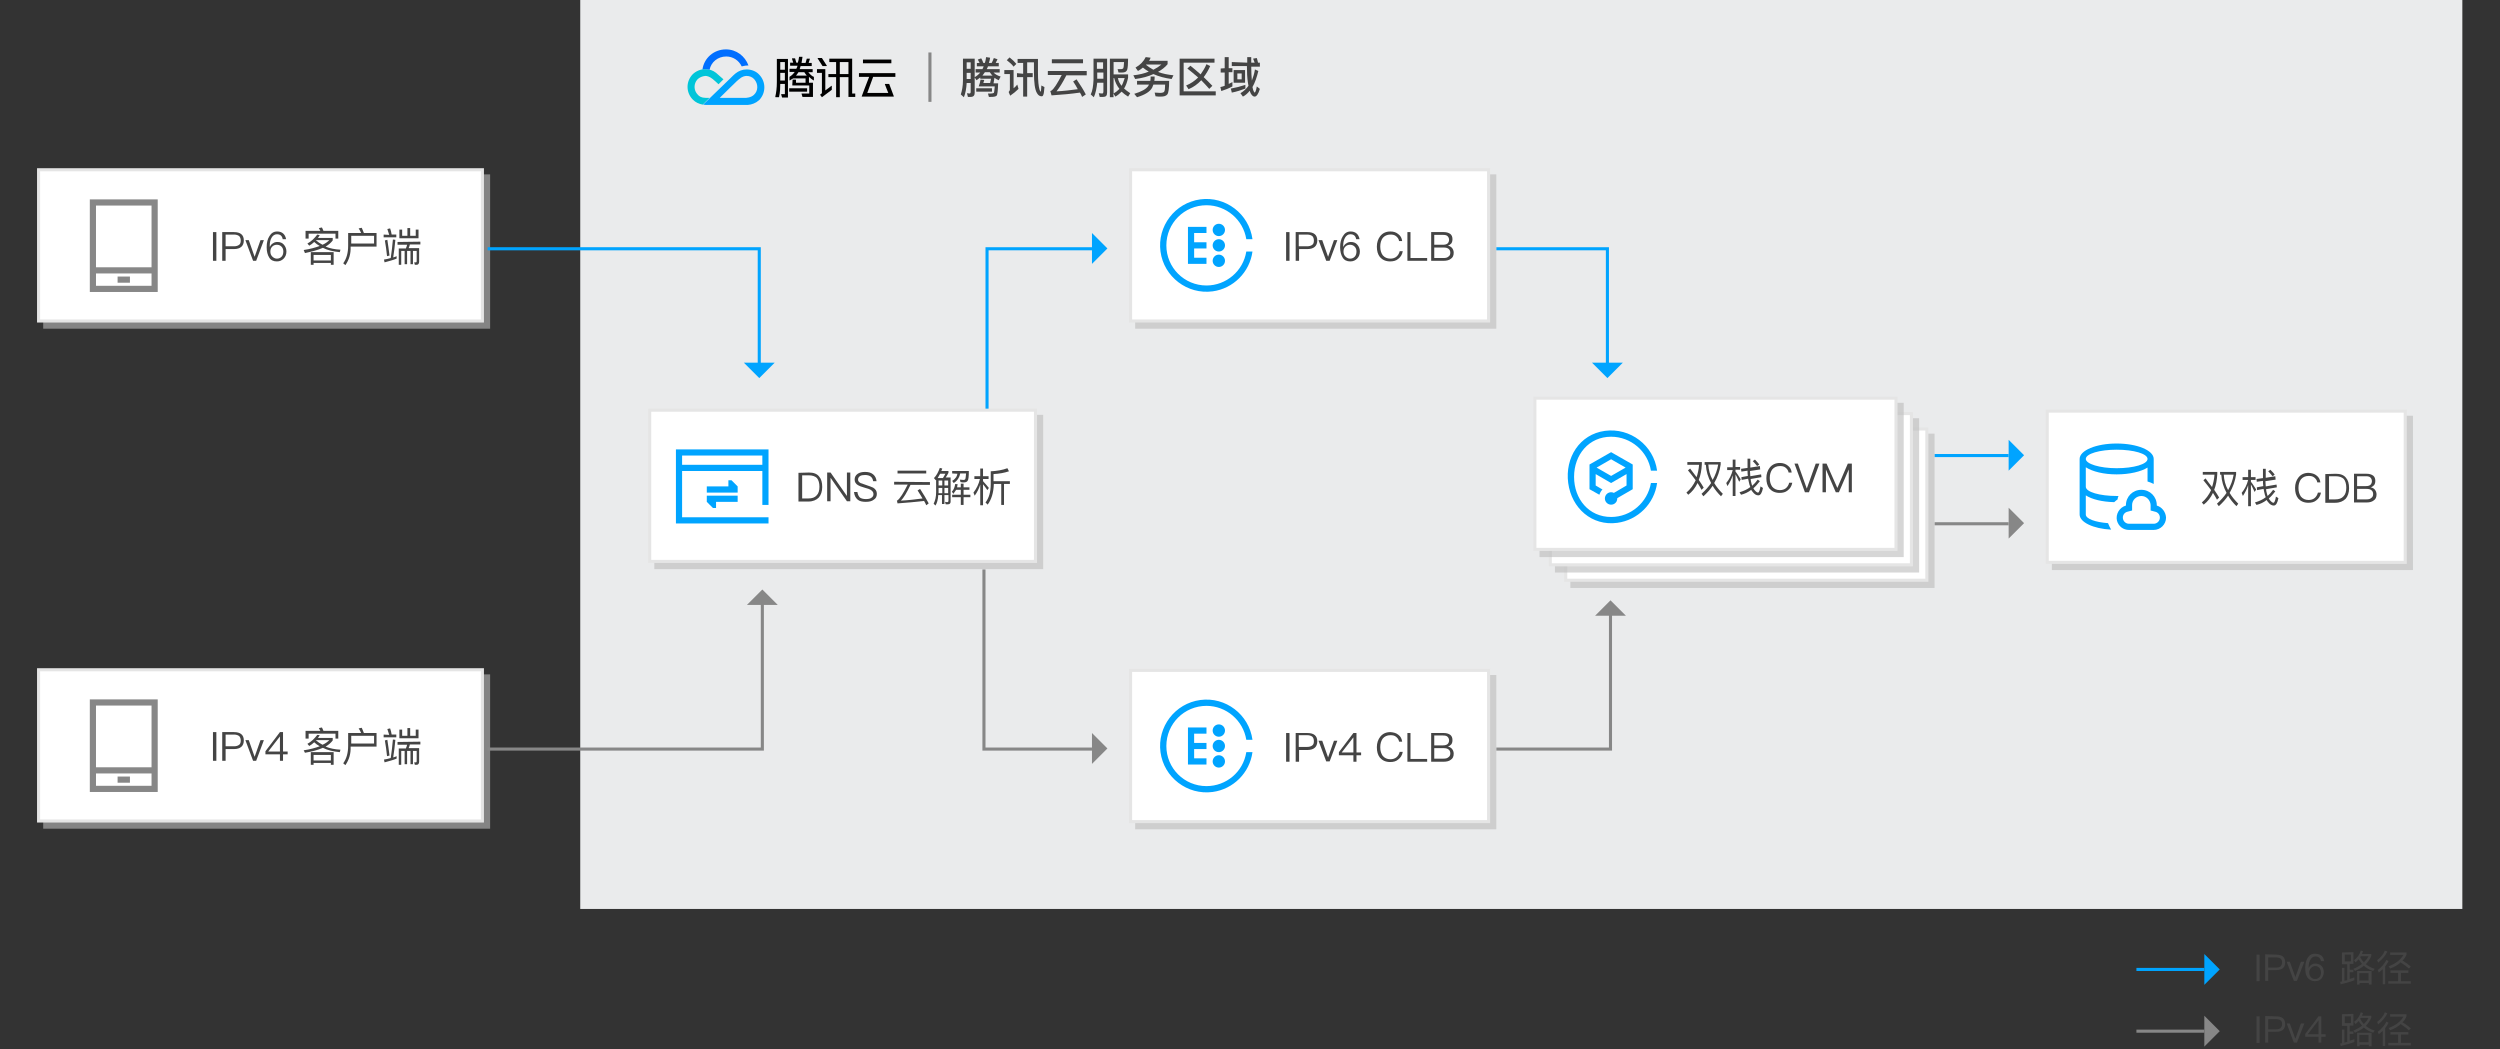 <?xml version="1.0" encoding="utf-8"?>
<!-- Generator: Adobe Illustrator 22.1.0, SVG Export Plug-In . SVG Version: 6.00 Build 0)  -->
<svg version="1.1" id="图层_1" xmlns="http://www.w3.org/2000/svg" xmlns:xlink="http://www.w3.org/1999/xlink" x="0px" y="0px"
	 width="810px" height="340px" viewBox="0 0 810 340" style="enable-background:new 0 0 810 340;" xml:space="preserve">
<rect x="0" y="0" width="810" height="340" fill="#333333" stroke="none"/>
<style type="text/css">
	.st0{opacity:0.6;fill:#BBBBBB;enable-background:new    ;}
	.st1{fill:#FFFFFF;}
	.st2{fill:#E5E5E5;}
	.st3{fill:#878787;}
	.st4{fill:#444444;}
	.st5{fill:#EAEBEC;}
	.st6{fill:#00A3FF;}
	.st7{fill:#00C5D9;}
	.st8{fill:#006EFF;}
	.st9{fill:#00A4FF;}
	.st10{fill:none;stroke:#00A4FF;stroke-miterlimit:10;}
	.st11{fill:none;stroke:#878787;stroke-miterlimit:10;}
</style>
<g>
	<path class="st0" d="M158.8,218.5H14v50h144.8V218.5z"/>
	<path class="st1" d="M156.3,217H12.5v49h143.8V217z"/>
	<path class="st2" d="M155.8,217.5v48H13v-48H155.8z M156.8,216.5H12v50h144.8V216.5z"/>
	<path class="st3" d="M29.1,226.6v30h22v-30H29.1z M49.1,254.6h-18v-26h18V254.6z M38.1,253.6h4v-2h-4V253.6z M49.1,248.6h-18v2h18
		V248.6z"/>
	<path class="st4" d="M70.1,237.2v9.3H69v-9.3H70.1z"/>
	<path class="st4" d="M75.8,237.2c2.1,0,3.2,0.9,3.2,2.7s-1.1,2.8-3.2,2.8h-2.7v3.8H72v-9.3H75.8z M73.1,241.8h2.7
		c0.8,0,1.3-0.2,1.7-0.5c0.4-0.3,0.5-0.8,0.5-1.4c0-0.6-0.2-1.1-0.5-1.4c-0.4-0.3-0.9-0.5-1.7-0.5h-2.7V241.8z"/>
	<path class="st4" d="M80.6,239.8l1.9,5.4l1.9-5.4h1.1l-2.5,6.7h-1l-2.5-6.7H80.6z"/>
	<path class="st4" d="M91.7,237.2v6.3h1.5v0.9h-1.5v2.1h-1v-2.1H86v-1l4.7-6.2H91.7z M86.9,243.5h3.8v-4.9l0,0L86.9,243.5z"/>
	<path class="st4" d="M103.6,238.2c-0.2,0.3-0.4,0.6-0.6,0.9h4.8v0.8c-0.5,0.7-1.3,1.4-2.3,2c1.4,0.6,3,0.9,4.8,1l-0.2,0.8
		c-2.1-0.2-3.9-0.6-5.5-1.4c-1.5,0.7-3.5,1.2-5.8,1.6l-0.4-0.8c2.1-0.3,3.8-0.8,5.2-1.3c-0.7-0.4-1.3-0.8-1.8-1.3
		c-0.5,0.5-1.1,0.9-1.6,1.2l-0.6-0.7c1.3-0.7,2.3-1.7,3.2-2.9L103.6,238.2z M109.6,239.3h-0.9v-1.6H100v1.6h-1v-2.5h4.8
		c-0.2-0.3-0.3-0.6-0.5-0.9l1-0.2c0.2,0.3,0.3,0.7,0.5,1.1h4.8L109.6,239.3z M108.1,247.8h-0.9v-0.6h-5.6v0.6h-0.9v-4.1h7.4V247.8z
		 M107.2,246.4v-1.8h-5.6v1.8H107.2z M106.7,239.8h-4.4l0,0c0.7,0.6,1.4,1.1,2.2,1.5C105.4,240.9,106.1,240.4,106.7,239.8z"/>
	<path class="st4" d="M111.9,247.9l-0.7-0.6c1.1-1.5,1.6-3.4,1.6-5.7v-4.1h4.2c-0.2-0.5-0.5-1.1-0.8-1.5l1-0.2
		c0.2,0.5,0.5,1.1,0.7,1.7h4.1v4.4h-8.4C113.7,244.2,113.1,246.2,111.9,247.9z M113.8,238.4v2.5h7.4v-2.5H113.8z"/>
	<path class="st4" d="M128.5,245.8c-1.2,0.5-2.5,0.8-3.9,1.2l-0.2-0.9c0.8-0.1,1.5-0.3,2.2-0.5c0.3-1.9,0.5-3.9,0.7-6l0.8,0.1
		c-0.2,2-0.4,3.9-0.7,5.7c0.4-0.1,0.7-0.2,1.1-0.4V245.8z M126.1,238.1c-0.2-0.7-0.4-1.3-0.6-1.9l0.9-0.2c0.2,0.6,0.4,1.3,0.5,2h1.5
		v0.9h-4.1V238L126.1,238.1L126.1,238.1L126.1,238.1z M126.2,244.8l-0.8,0.2c-0.2-1.8-0.4-3.4-0.7-5.1l0.8-0.2
		C125.7,241.2,126,242.9,126.2,244.8z M136.2,240.3v0.9h-3.4c-0.1,0.4-0.2,0.8-0.4,1.2h3.4v4.4c0,0.6-0.3,1-0.8,1h-0.6l-0.2-0.8h0.5
		c0.2,0,0.3-0.1,0.3-0.4v-3.3h-1.2v4.3H133v-4.3h-1.1v4.3h-0.8v-4.3H130v4.5h-0.8v-5.3h2.3c0.2-0.4,0.3-0.8,0.4-1.2h-3.1v-0.9
		L136.2,240.3z M134.7,236.4h0.9v2.8h-6.2v-2.8h0.9v2h1.7v-2.5h0.9v2.5h1.8L134.7,236.4L134.7,236.4z"/>
	<path class="st0" d="M158.8,56.5H14v50h144.8V56.5z"/>
	<path class="st1" d="M156.3,55H12.5v49h143.8V55z"/>
	<path class="st2" d="M155.8,55.5v48H13v-48H155.8L155.8,55.5z M156.8,54.5H12v50h144.8V54.5z"/>
	<path class="st3" d="M29.1,64.6v30h22v-30H29.1z M49.1,92.6h-18v-26h18V92.6z M38.1,91.6h4v-2h-4V91.6z M49.1,86.6h-18v2h18V86.6z"
		/>
	<path class="st4" d="M70.1,75.2v9.3H69v-9.3H70.1z"/>
	<path class="st4" d="M75.8,75.2c2.1,0,3.2,0.9,3.2,2.7c0,1.8-1.1,2.8-3.2,2.8h-2.7v3.8H72v-9.3H75.8z M73.1,79.8h2.7
		c0.8,0,1.3-0.2,1.7-0.5c0.4-0.3,0.5-0.8,0.5-1.4s-0.2-1.1-0.5-1.4c-0.4-0.3-0.9-0.5-1.7-0.5h-2.7V79.8z"/>
	<path class="st4" d="M80.6,77.8l1.9,5.4l1.9-5.4h1.1L83,84.5h-1l-2.5-6.7H80.6z"/>
	<path class="st4" d="M92.7,77.5h-1.1c-0.2-1.1-0.8-1.6-1.9-1.6c-0.7,0-1.3,0.4-1.7,1.1c-0.4,0.7-0.6,1.5-0.6,2.6c0,0.1,0,0.2,0,0.3
		h0.1c0.2-0.5,0.6-0.9,1-1.1c0.4-0.3,0.9-0.4,1.4-0.4c0.9,0,1.6,0.3,2.1,0.9s0.8,1.3,0.8,2.2s-0.3,1.7-0.9,2.3
		c-0.6,0.6-1.3,0.9-2.2,0.9c-1.1,0-2-0.4-2.5-1.3c-0.5-0.8-0.8-1.9-0.8-3.3c0-1.5,0.3-2.7,0.9-3.6c0.6-1,1.4-1.5,2.5-1.5
		C91.4,75,92.4,75.9,92.7,77.5z M88.2,79.9c-0.4,0.4-0.6,0.9-0.6,1.6s0.2,1.2,0.6,1.6s0.9,0.7,1.5,0.7s1.1-0.2,1.5-0.6
		s0.6-1,0.6-1.7s-0.2-1.2-0.6-1.6s-0.9-0.6-1.5-0.6S88.6,79.5,88.2,79.9z"/>
	<path class="st4" d="M103.6,76.2c-0.2,0.3-0.4,0.6-0.6,0.9h4.8v0.8c-0.5,0.7-1.3,1.4-2.3,2c1.4,0.6,3,0.9,4.8,1l-0.2,0.8
		c-2.1-0.2-3.9-0.6-5.5-1.4c-1.5,0.7-3.5,1.2-5.8,1.7l-0.4-1c2.1-0.3,3.8-0.8,5.2-1.3c-0.7-0.4-1.3-0.8-1.8-1.3
		c-0.5,0.5-1.1,0.9-1.6,1.2l-0.6-0.7c1.3-0.7,2.3-1.7,3.2-2.9L103.6,76.2z M109.6,77.3h-0.9v-1.6H100v1.6h-1v-2.5h4.8
		c-0.2-0.3-0.3-0.6-0.5-0.9l1-0.2c0.2,0.3,0.3,0.7,0.5,1.1h4.8L109.6,77.3z M108.1,85.8h-0.9v-0.6h-5.6v0.6h-0.9v-4.1h7.4V85.8z
		 M107.2,84.4v-1.8h-5.6v1.8H107.2z M106.7,77.8h-4.4l0,0c0.7,0.6,1.4,1.1,2.2,1.5C105.4,78.9,106.1,78.4,106.7,77.8z"/>
	<path class="st4" d="M111.9,85.9l-0.7-0.6c1.1-1.5,1.6-3.4,1.6-5.7v-4.1h4.2c-0.2-0.5-0.5-1.1-0.8-1.5l1-0.2
		c0.2,0.5,0.5,1.1,0.7,1.7h4.1v4.4h-8.4C113.7,82.2,113.1,84.2,111.9,85.9z M113.8,76.4v2.5h7.4v-2.5H113.8z"/>
	<path class="st4" d="M128.5,83.8c-1.2,0.5-2.5,0.8-3.9,1.2l-0.2-0.9c0.8-0.1,1.5-0.3,2.2-0.5c0.3-1.9,0.5-3.9,0.7-6l0.8,0.1
		c-0.2,2-0.4,3.9-0.7,5.7c0.4-0.1,0.7-0.2,1.1-0.4V83.8z M126.1,76.1c-0.2-0.7-0.4-1.3-0.6-1.9l0.9-0.2c0.2,0.6,0.4,1.3,0.5,2h1.5
		v0.9h-4.1V76L126.1,76.1z M126.2,82.8l-0.8,0.2c-0.2-1.8-0.4-3.4-0.7-5.1l0.8-0.2C125.7,79.2,126,80.9,126.2,82.8z M136.2,78.3v0.9
		h-3.4c-0.1,0.4-0.2,0.8-0.4,1.2h3.4v4.4c0,0.6-0.3,1-0.8,1h-0.6l-0.2-0.8h0.5c0.2,0,0.3-0.1,0.3-0.4v-3.3h-1.2v4.3H133v-4.3h-1.1
		v4.3h-0.8v-4.3H130v4.5h-0.8v-5.3h2.3c0.2-0.4,0.3-0.8,0.4-1.2h-3.1v-0.9L136.2,78.3z M134.7,74.4h0.9v2.8h-6.2v-2.8h0.9v2h1.7
		v-2.5h0.9v2.5h1.8L134.7,74.4L134.7,74.4L134.7,74.4z"/>
	<path class="st5" d="M797.8,0H188v294.5h609.8V0z"/>
	<path class="st4" d="M317.4,20.4c-0.2-0.4-0.4-0.8-0.6-1.1l1.1-0.4c0.3,0.4,0.5,1,0.7,1.5h0.5c0.2-0.6,0.3-1.2,0.4-1.9l1.3,0.2
		c-0.1,0.6-0.2,1.2-0.4,1.7h0.9c0.3-0.5,0.5-1.1,0.7-1.6l1.2,0.4c-0.2,0.4-0.4,0.8-0.6,1.2h1v1.1h-3.5c-0.1,0.3-0.2,0.6-0.4,0.9h4.2
		v1.1h-2c0.6,0.6,1.3,1,2.3,1.3l-0.6,1.2c-0.5-0.2-1-0.5-1.4-0.8c-0.1,0.7-0.2,1.3-0.3,1.8h1.5c-0.1,2.4-0.2,3.7-0.5,4
		s-0.9,0.4-1.9,0.4h-0.6l-0.3-1.1c0.4,0,0.7,0,1,0c0.4,0,0.7-0.1,0.9-0.2c0.1-0.1,0.2-0.8,0.3-2.1h-5.2c0.3-0.8,0.5-1.5,0.6-2.2
		l1.2,0.1c-0.1,0.4-0.2,0.7-0.3,1h2.2c0.1-0.4,0.2-0.9,0.3-1.4h-3.5v-0.4c-0.4,0.3-0.8,0.6-1.2,0.9l-0.6-0.9v5
		c0,0.8-0.4,1.3-1.3,1.3h-0.9l-0.3-1.2c0.3,0,0.6,0.1,0.8,0.1c0.3,0,0.4-0.2,0.4-0.6v-2.8h-1.3c-0.1,1.8-0.4,3.4-0.9,4.6l-1-0.9
		c0.4-1.2,0.7-2.8,0.7-4.6v-7h3.8v6c0.7-0.4,1.3-0.9,1.8-1.5h-1.5v-1.1h2.2c0.2-0.3,0.3-0.6,0.4-0.9h-2.2v-1.1H317.4z M314.5,20.2
		h-1.3v2.1h1.3V20.2z M313.2,25.6h1.3v-2h-1.3V25.6z M321.4,28.6v1.1h-5.1v-1.1H321.4z M321.6,24.5c-0.4-0.3-0.6-0.7-0.9-1.1h-1.6
		c-0.3,0.4-0.5,0.7-0.8,1.1H321.6z"/>
	<path class="st4" d="M328.4,22.7v5.9c0.4-0.3,0.8-0.7,1.2-1.2l0.4,1.4c-0.8,0.8-1.8,1.6-2.7,2.2l-0.5-1.2c0.2-0.2,0.4-0.5,0.4-0.8
		v-5h-1.8v-1.3H328.4z M329.3,20.7l-0.9,0.9c-0.5-0.7-1.3-1.4-2.2-2.1l0.9-0.9C328,19.3,328.7,20,329.3,20.7z M331.5,23.9v-3.5h-1.8
		v-1.3h6.6v4.4c0,2.7,0.2,4.5,0.5,5.5c0.1,0.4,0.3,0.7,0.4,0.7c0,0,0.1-0.2,0.1-0.6s0.1-0.9,0.1-1.4l1,0.5c-0.1,1.4-0.2,2.2-0.4,2.6
		c-0.1,0.3-0.3,0.4-0.5,0.4c-0.6,0-1.1-0.3-1.5-1c-0.7-1.1-1-3.4-1-6.8v-3.2h-2.2v3.5h1.8V25h-1.8v6.3h-1.3V25h-2v-1.3L331.5,23.9z"
		/>
	<path class="st4" d="M352.1,23.1v1.3h-6.6c-1.2,2.4-2.3,4.1-3.2,5.2c2.3-0.1,4.6-0.4,6.9-0.7c-0.4-0.8-0.9-1.6-1.5-2.5l1.1-0.7
		c1.3,1.9,2.3,3.5,3,4.9l-1.2,0.8c-0.2-0.5-0.4-1-0.7-1.4c-2.8,0.4-5.9,0.7-9.2,0.9l-0.4-1.4c0.1,0,0.3-0.1,0.3-0.1
		c0.9-0.6,2-2.4,3.4-5.1h-4.5V23h12.6L352.1,23.1L352.1,23.1z M350.9,19.2v1.3h-10.1v-1.3H350.9z"/>
	<path class="st4" d="M354.4,31.5l-1-0.9c0.6-1.2,0.8-2.8,0.9-4.7V19h4.4v11c0,1-0.4,1.4-1.3,1.4h-1.1l-0.3-1.2
		c0.4,0,0.7,0.1,1.1,0.1c0.3,0,0.4-0.3,0.4-0.7v-2.8h-2C355.3,28.6,355,30.2,354.4,31.5z M357.4,20.2h-2v2.1h2V20.2z M355.5,25.5h2
		v-2h-2V25.5z M360.8,31.5h-1.2V19h5.9c0,1.8-0.1,3-0.3,3.6c-0.2,0.6-0.7,0.9-1.6,0.9h-1.2l-0.3-1.1c0.2,0,0.5,0,0.9,0
		c0.3,0,0.5,0,0.7-0.1c0.1,0,0.3-0.2,0.3-0.4c0.1-0.2,0.1-0.8,0.2-1.8h-3.4v4h4.7v1.1c-0.3,1.4-0.7,2.5-1.3,3.5c0.6,0.5,1.2,1,2,1.5
		l-0.7,1.1c-0.8-0.5-1.5-1-2.1-1.6c-0.6,0.6-1.3,1.2-2,1.6l-0.7-1L360.8,31.5L360.8,31.5L360.8,31.5z M360.8,30.3
		c0.7-0.4,1.3-0.9,1.9-1.5c-0.8-1-1.4-2.2-1.7-3.5h-0.2L360.8,30.3L360.8,30.3z M363.4,27.8c0.4-0.7,0.7-1.6,1-2.5h-2.2
		C362.4,26.3,362.8,27.1,363.4,27.8z"/>
	<path class="st4" d="M372.8,18.7c-0.1,0.3-0.3,0.7-0.5,1h6v1.1c-0.8,1-1.9,1.8-3.1,2.5c1.5,0.6,3.2,0.9,5,1.1l-0.6,1.2
		c-2.2-0.3-4.1-0.8-5.9-1.6c-1.7,0.8-3.6,1.3-5.9,1.6l-0.6-1.2c1.9-0.2,3.6-0.6,5-1.2c-0.7-0.4-1.3-0.8-1.9-1.3
		c-0.5,0.4-1,0.8-1.6,1.1l-0.8-1.1c1.6-0.9,2.7-2.1,3.3-3.4L372.8,18.7z M374.1,24.8c0,0.5,0,1-0.1,1.4h4.8c0,2.5-0.2,3.9-0.6,4.4
		s-1.1,0.7-2.1,0.7c-0.5,0-1.1,0-1.7-0.1l-0.3-1.2c0.7,0,1.3,0.1,1.8,0.1c0.7,0,1.2-0.2,1.3-0.4c0.2-0.3,0.3-1.1,0.3-2.3h-3.8
		c-0.1,0.3-0.3,0.7-0.4,1c-0.7,1.3-2.3,2.3-4.9,3.1l-0.9-1.1c2.3-0.7,3.8-1.5,4.5-2.5c0.1-0.2,0.2-0.4,0.3-0.5h-3.9v-1.2h4.3
		c0.1-0.4,0.1-0.9,0.1-1.4H374.1z M376.3,20.9h-4.9l-0.1,0.1c0.7,0.6,1.5,1.1,2.4,1.6C374.7,22.1,375.6,21.5,376.3,20.9z"/>
	<path class="st4" d="M393.5,19v1.3h-10v9.3h10.4v1.3h-11.7V19H393.5z M389,24.1c0.7-1,1.4-2.1,1.9-3.3l1.2,0.6
		c-0.6,1.4-1.3,2.5-2.1,3.6c1,0.9,1.9,1.9,2.8,2.8l-1,1c-0.8-0.9-1.6-1.8-2.6-2.8c-1.2,1.3-2.5,2.2-4.1,2.9l-0.8-1.2
		c1.5-0.6,2.8-1.5,3.9-2.6c-1.1-1-2.3-1.9-3.5-2.9l1-0.9C386.8,22.2,388,23.2,389,24.1z"/>
	<path class="st4" d="M396.8,22.1v-3.6h1.3v3.6h1.2v1.3h-1.2v3.8c0.4-0.2,0.8-0.4,1.2-0.6V28c-1.1,0.6-2.3,1.1-3.6,1.5l-0.3-1.3
		c0.5-0.1,0.9-0.2,1.4-0.4v-4.3h-1.3v-1.3L396.8,22.1L396.8,22.1z M403.5,28.7c-1.4,0.5-2.8,1-4.4,1.3l-0.3-1.3
		c1.6-0.3,3.2-0.7,4.7-1.2L403.5,28.7L403.5,28.7z M404.1,20.3c0-0.6,0-1.2,0-1.8h1.3c0,0.6,0,1.2,0,1.8h1.1
		c-0.2-0.5-0.3-0.9-0.5-1.3l1.2-0.2c0.1,0.4,0.3,0.9,0.4,1.5h0.6v1.3h-2.8c0,1.8,0.1,3.3,0.2,4.5c0.4-1.1,0.8-2.2,1-3.6l1.1,0.5
		c-0.5,2.1-1.1,3.8-1.9,5.2c0.2,1.1,0.5,1.7,0.7,1.8c0.2,0,0.5-0.7,0.7-2l1,0.8c-0.5,1.7-1.1,2.5-1.7,2.5c-0.5,0-0.9-0.4-1.3-1.1
		c-0.1-0.2-0.2-0.5-0.3-0.8c-0.6,0.8-1.4,1.5-2.2,1.9l-0.8-1.1c1-0.6,1.9-1.4,2.6-2.4c-0.1-0.4-0.1-0.8-0.2-1.2
		c-0.2-1.4-0.3-3.1-0.3-5.2h-4.9v-1.3L404.1,20.3z M403.4,22.7v4.1h-3.7v-4.1H403.4L403.4,22.7z M402.3,23.8h-1.4v1.9h1.4V23.8z"/>
	<path class="st3" d="M301.8,17h-1v16h1V17z"/>
	<path class="st6" d="M246,24.2c-1-1.1-2.5-1.7-4.1-1.7c-1.4,0-2.6,0.5-3.6,1.3c-0.5,0.4-0.9,0.8-1.5,1.4c-0.3,0.3-9,8.7-9,8.7
		c0.5,0.1,1.1,0.1,1.6,0.1s10.5,0,10.9,0c0.8,0,1.4,0,2,0c1.3-0.1,2.6-0.6,3.7-1.6C248.2,30.1,248.2,26.5,246,24.2z M244.3,30.7
		c-0.4,0.4-1.2,0.9-2.5,1c-0.6,0-1.3,0-1.6,0s-3.4,0-7,0c2.5-2.5,4.7-4.6,5-4.9c0.2-0.2,0.7-0.7,1.2-1.1c1-0.9,1.9-1.1,2.5-1.1
		c1,0,1.9,0.4,2.5,1.1C245.7,27.2,245.7,29.4,244.3,30.7z"/>
	<path class="st7" d="M232,23.6c-1-0.8-2.2-1.2-3.5-1.2c-1.6,0-3.1,0.7-4.1,1.7c-2.2,2.3-2.2,5.9,0.1,8.2c0.9,0.9,2,1.4,3.2,1.6
		l2.2-2.2c-0.4,0-0.9,0-1.3,0c-1.3,0-2.1-0.5-2.5-1c-1.4-1.4-1.4-3.6-0.1-5c0.6-0.6,1.5-1,2.5-1.1c0.6,0,1.4,0.2,2.4,1
		c0.5,0.4,1.5,1.3,1.9,1.7l1.6-1.6C233.7,25.1,232.6,24.1,232,23.6z"/>
	<path class="st8" d="M242.5,21.2c-1.1-3-3.9-5.2-7.3-5.2c-3.9,0-7.1,2.8-7.6,6.5c0.3-0.1,0.6-0.1,1-0.1c0.5,0,0.9,0.1,1.3,0.2l0,0
		c0.5-2.5,2.7-4.3,5.4-4.3c2.2,0,4.1,1.3,5,3.2c0,0,0,0,0.1,0C241.1,21.3,241.8,21.2,242.5,21.2C242.5,21.3,242.5,21.2,242.5,21.2z"
		/>
	<path d="M276,19h-7.3v1.1h2.2V24h-2.5v1h2.5v6.5h1.2V25h2.8v6.4h2.2v-1.1h-1V19H276z M272.1,24v-3.9h2.8V24H272.1z"/>
	<path d="M261.5,28.6h-5.8v1.1h5.8V28.6z"/>
	<path d="M251.7,26.6c0,1.9-0.2,3.4-0.5,4.7c0,0.1,0,0.2,0.1,0.2c0,0,0.9,0,1.1,0c0.4-1.8,0.4-3.3,0.4-4.3h1.5v3.3h-1.1
		c-0.1,0-0.1,0-0.1,0.1l0.3,1h1.9V19.1h-3.6L251.7,26.6L251.7,26.6z M252.8,26.1v-2.5h1.5v2.5H252.8z M254.3,20.1v2.5h-1.5v-2.5
		H254.3z"/>
	<path d="M261.9,23.4h1.4v-1h-4.2c0.1-0.3,0.2-0.6,0.3-1h3.6v-1h-1c0.2-0.6,0.4-1.3,0.4-1.3c0-0.1,0-0.1-0.1-0.1h-0.9l-0.4,1.4h-1.3
		c0.1-0.6,0.2-1.2,0.3-1.9c0-0.1,0-0.1-0.1-0.1c0,0-0.7,0-1,0c-0.1,0.7-0.2,1.4-0.4,1.9H258l-0.4-1.4h-0.9c0,0-0.1,0-0.1,0.1
		c0,0,0.2,0.7,0.4,1.3h-1v1h2.4c-0.1,0.3-0.2,0.7-0.4,1h-2.2v1h1.7c-0.7,1-1.4,1.4-1.7,1.6c0,0.1,0,1.1,0,1.1c0,0.1,0,0.1,0.2,0
		c0.3-0.2,0.6-0.4,1-0.6h4v1.4h-3.1v-0.9c0,0,0-0.1-0.1-0.1s-1,0-1,0l-0.1,1.8c0,0,0,0.1,0.1,0.1s5.4,0,5.4,0v2.6h-2.4
		c-0.1,0-0.1,0-0.1,0.1l0.3,1h3.4v-4.6h-1.3v-1.9c0.5,0.5,1,0.8,1.4,1.1c0.2,0.1,0.2,0,0.2,0s0-1,0-1.1
		C263.3,24.8,262.6,24.3,261.9,23.4z M260.6,23.4c0.3,0.4,0.5,0.8,0.8,1.1h-3.5c0.3-0.3,0.5-0.7,0.8-1.1H260.6L260.6,23.4z"/>
	<path d="M269.4,27.8c0,0-1,0.8-2,1.5v-6.9h-2.7v1.2h1.6v6.6c-0.4,0.3-0.6,0.5-0.6,0.5l0.6,0.8l3.2-2.4v-1.2
		C269.5,27.8,269.5,27.8,269.4,27.8z"/>
	<path d="M266.5,21.4c0,0,1.2,0,1.3,0c0.1,0,0.1-0.1,0.1-0.1l-1.6-2.5c0,0-1.2,0-1.3,0s-0.1,0.1-0.1,0.1L266.5,21.4z"/>
	<path d="M288.8,19.3h-9.2v1.2h9.2V19.3z"/>
	<path d="M282.9,24.9h7.2v-1.2h-11.8v1.2h3.3c-0.7,1.8-2.4,6.2-2.4,6.3c0,0.1,0,0.1,0.1,0.1h10.2c0,0,0.1,0,0.1-0.1l-1.5-4
		c0,0-1.2,0-1.3,0s-0.1,0-0.1,0.1s1.1,2.8,1.1,2.8H281L282.9,24.9z"/>
	<path class="st9" d="M241,117.5l5,5l5-5H241z"/>
	<path class="st10" d="M158,80.6h88V119"/>
	<path class="st3" d="M242,196l5-5l5,5H242z"/>
	<path class="st11" d="M158,242.7h89v-47.2"/>
	<path class="st9" d="M515.8,117.5l5,5l5-5H515.8z"/>
	<path class="st10" d="M484.8,80.6h36v37.1"/>
	<path class="st3" d="M516.8,199.5l5-5l5,5H516.8z"/>
	<path class="st11" d="M484.8,242.7h37V199"/>
	<path class="st9" d="M353.8,75.5l5,5l-5,5V75.5z"/>
	<path class="st10" d="M353.8,80.6h-34v51.9"/>
	<path class="st3" d="M353.8,247.5l5-5l-5-5V247.5z"/>
	<path class="st11" d="M353.8,242.7h-35v-58.2"/>
	<path class="st9" d="M650.8,142.5l5,5l-5,5V142.5z"/>
	<path class="st10" d="M650.8,147.6h-24"/>
	<path class="st3" d="M650.8,174.5l5-5l-5-5V174.5z"/>
	<path class="st11" d="M650.8,169.7h-24"/>
	<path class="st0" d="M484.8,56.5h-117v50h117V56.5z"/>
	<path class="st1" d="M482.3,55h-116v49h116V55z"/>
	<path class="st2" d="M481.8,55.5v48h-115v-48H481.8L481.8,55.5z M482.8,54.5h-117v50h117V54.5z"/>
	<path class="st9" d="M394.9,77.5c-1.1,0-2,0.9-2,2s0.9,2,2,2s2-0.9,2-2S396,77.5,394.9,77.5z M390.9,92.5c-7.2,0-13-5.8-13-13
		s5.8-13,13-13c6.4,0,11.9,4.7,12.9,11h2c-1.1-8.2-8.7-14-16.9-12.9c-8.2,1.1-14,8.7-12.9,16.9s8.7,14,16.9,12.9
		c6.7-0.9,12-6.2,12.9-12.9h-2C402.8,87.8,397.3,92.5,390.9,92.5z M390.9,75.5v-2h-6v12h6v-2h-4v-3h4v-2h-4v-3H390.9z M394.9,72.5
		c-1.1,0-2,0.9-2,2s0.9,2,2,2s2-0.9,2-2S396,72.5,394.9,72.5z M394.9,82.5c-1.1,0-2,0.9-2,2s0.9,2,2,2s2-0.9,2-2
		S396,82.5,394.9,82.5z"/>
	<path class="st4" d="M417.8,75.2v9.3h-1.1v-9.3H417.8z"/>
	<path class="st4" d="M423.6,75.2c2.1,0,3.2,0.9,3.2,2.7c0,1.8-1.1,2.8-3.2,2.8h-2.7v3.8h-1.1v-9.3H423.6z M420.8,79.8h2.7
		c0.8,0,1.3-0.2,1.7-0.5c0.4-0.3,0.5-0.8,0.5-1.4s-0.2-1.1-0.5-1.4c-0.4-0.3-0.9-0.5-1.7-0.5h-2.7V79.8z"/>
	<path class="st4" d="M428.4,77.8l1.9,5.4l1.9-5.4h1.1l-2.5,6.7h-1.1l-2.5-6.7H428.4z"/>
	<path class="st4" d="M440.5,77.5h-1.1c-0.2-1.1-0.8-1.6-1.9-1.6c-0.7,0-1.3,0.4-1.7,1.1c-0.4,0.7-0.6,1.5-0.6,2.6
		c0,0.1,0,0.2,0,0.3h0.1c0.2-0.5,0.6-0.9,1-1.1c0.4-0.3,0.9-0.4,1.4-0.4c0.9,0,1.6,0.3,2.1,0.9s0.8,1.3,0.8,2.2
		c0,0.9-0.3,1.7-0.9,2.3c-0.6,0.6-1.3,0.9-2.2,0.9c-1.1,0-2-0.4-2.5-1.3c-0.5-0.8-0.8-1.9-0.8-3.3c0-1.5,0.3-2.7,0.9-3.6
		c0.6-1,1.4-1.5,2.5-1.5C439.2,75,440.2,75.9,440.5,77.5z M435.9,79.9c-0.4,0.4-0.6,0.9-0.6,1.6s0.2,1.2,0.6,1.6s0.9,0.7,1.5,0.7
		s1.1-0.2,1.5-0.6s0.6-1,0.6-1.7s-0.2-1.2-0.6-1.6s-0.9-0.6-1.5-0.6S436.3,79.5,435.9,79.9z"/>
	<path class="st4" d="M453.1,75.9c0.7,0.5,1.1,1.3,1.2,2.2h-1c-0.1-0.7-0.5-1.2-1-1.6s-1.1-0.5-1.8-0.5c-1.1,0-1.9,0.4-2.5,1.1
		c-0.5,0.7-0.8,1.6-0.8,2.8c0,1.2,0.3,2.1,0.8,2.8c0.6,0.7,1.4,1.1,2.5,1.1c0.7,0,1.4-0.2,1.9-0.6s0.9-1,1.1-1.8h1
		c-0.2,1.1-0.7,1.9-1.5,2.5c-0.7,0.6-1.6,0.8-2.6,0.8c-1.4,0-2.5-0.5-3.3-1.4c-0.7-0.9-1-2-1-3.4s0.4-2.5,1.1-3.4
		c0.8-1,1.9-1.5,3.3-1.5C451.6,75,452.4,75.3,453.1,75.9z"/>
	<path class="st4" d="M457,75.2v8.4h5.4v0.9H456v-9.3H457z"/>
	<path class="st4" d="M467.8,75.2c0.9,0,1.5,0.2,2.1,0.6c0.5,0.4,0.7,1,0.7,1.7c0,0.5-0.1,1-0.4,1.4c-0.3,0.3-0.7,0.6-1.1,0.7
		c0.6,0.1,1.1,0.4,1.4,0.8s0.5,0.9,0.5,1.5c0,0.9-0.3,1.6-1,2c-0.5,0.4-1.3,0.6-2.2,0.6h-4.1v-9.3L467.8,75.2z M464.7,79.3h2.8
		c0.6,0,1.1-0.1,1.5-0.4c0.3-0.3,0.5-0.7,0.5-1.2s-0.2-0.9-0.5-1.2c-0.3-0.3-0.8-0.4-1.5-0.4h-2.8V79.3z M464.7,83.6h3
		c0.6,0,1.2-0.1,1.5-0.4c0.5-0.3,0.7-0.7,0.7-1.3c0-0.6-0.2-1-0.6-1.3s-0.9-0.4-1.6-0.4h-3V83.6L464.7,83.6z"/>
	<path class="st0" d="M484.8,218.7h-117v50h117V218.7z"/>
	<path class="st1" d="M482.3,217.2h-116v49h116V217.2z"/>
	<path class="st2" d="M481.8,217.7v48h-115v-48L481.8,217.7L481.8,217.7z M482.8,216.7h-117v50h117V216.7z"/>
	<path class="st9" d="M394.9,239.7c-1.1,0-2,0.9-2,2s0.9,2,2,2s2-0.9,2-2C396.9,240.6,396,239.7,394.9,239.7z M390.9,254.7
		c-7.2,0-13-5.8-13-13s5.8-13,13-13c6.4,0,11.9,4.7,12.9,11h2c-1.1-8.2-8.7-14-16.9-12.9c-8.2,1.1-14,8.7-12.9,16.9
		s8.7,14,16.9,12.9c6.7-0.9,12-6.2,12.9-12.9h-2C402.8,250.1,397.3,254.7,390.9,254.7z M390.9,237.7v-2h-6v12h6v-2h-4v-3h4v-2h-4v-3
		H390.9z M394.9,234.7c-1.1,0-2,0.9-2,2s0.9,2,2,2s2-0.9,2-2S396,234.7,394.9,234.7z M394.9,244.7c-1.1,0-2,0.9-2,2s0.9,2,2,2
		s2-0.9,2-2S396,244.7,394.9,244.7z"/>
	<path class="st4" d="M417.8,237.5v9.3h-1.1v-9.3H417.8z"/>
	<path class="st4" d="M423.6,237.5c2.1,0,3.2,0.9,3.2,2.7s-1.1,2.8-3.2,2.8h-2.7v3.8h-1.1v-9.3H423.6z M420.8,242h2.7
		c0.8,0,1.3-0.2,1.7-0.5c0.4-0.3,0.5-0.8,0.5-1.4c0-0.6-0.2-1.1-0.5-1.4c-0.4-0.3-0.9-0.5-1.7-0.5h-2.7V242z"/>
	<path class="st4" d="M428.4,240l1.9,5.4l1.9-5.4h1.1l-2.5,6.7h-1.1l-2.5-6.7H428.4z"/>
	<path class="st4" d="M439.5,237.5v6.3h1.5v0.9h-1.5v2.1h-1v-2.1h-4.7v-1l4.7-6.2H439.5z M434.7,243.8h3.8v-4.9l0,0L434.7,243.8z"/>
	<path class="st4" d="M453.1,238.1c0.7,0.5,1.1,1.3,1.2,2.2h-1c-0.1-0.7-0.5-1.2-1-1.6c-0.5-0.4-1.1-0.5-1.8-0.5
		c-1.1,0-1.9,0.4-2.5,1.1c-0.5,0.7-0.8,1.6-0.8,2.8s0.3,2.1,0.8,2.8c0.6,0.7,1.4,1.1,2.5,1.1c0.7,0,1.4-0.2,1.9-0.6
		c0.5-0.4,0.9-1,1.1-1.8h1c-0.2,1.1-0.7,1.9-1.5,2.5c-0.7,0.6-1.6,0.8-2.6,0.8c-1.4,0-2.5-0.5-3.3-1.4c-0.7-0.9-1-2-1-3.4
		s0.4-2.5,1.1-3.4c0.8-1,1.9-1.5,3.3-1.5C451.6,237.3,452.4,237.5,453.1,238.1z"/>
	<path class="st4" d="M457,237.5v8.4h5.4v0.9H456v-9.3L457,237.5L457,237.5z"/>
	<path class="st4" d="M467.8,237.5c0.9,0,1.5,0.2,2.1,0.6c0.5,0.4,0.7,1,0.7,1.7c0,0.5-0.1,1-0.4,1.4c-0.3,0.3-0.7,0.6-1.1,0.7
		c0.6,0.1,1.1,0.4,1.4,0.8c0.3,0.4,0.5,0.9,0.5,1.5c0,0.9-0.3,1.6-1,2c-0.5,0.4-1.3,0.6-2.2,0.6h-4.1v-9.3H467.8L467.8,237.5z
		 M464.7,241.5h2.8c0.6,0,1.1-0.1,1.5-0.4c0.3-0.3,0.5-0.7,0.5-1.2s-0.2-0.9-0.5-1.2s-0.8-0.4-1.5-0.4h-2.8V241.5z M464.7,245.8h3
		c0.6,0,1.2-0.1,1.5-0.4c0.5-0.3,0.7-0.7,0.7-1.3s-0.2-1-0.6-1.3s-0.9-0.4-1.6-0.4h-3V245.8L464.7,245.8z"/>
	<path class="st0" d="M781.8,134.7h-117v50h117V134.7z"/>
	<path class="st1" d="M779.3,133.2h-116v49h116V133.2z"/>
	<path class="st2" d="M778.8,133.7v48h-115v-48H778.8z M779.8,132.7h-117v50h117V132.7z"/>
	<path class="st4" d="M716.7,157.8c0.4-1.2,0.7-2.6,0.8-4h-3.8v-0.9h4.7v0.7c-0.1,1.9-0.4,3.6-1,5.1c0.6,0.8,1.1,1.7,1.6,2.5
		l-0.7,0.7c-0.4-0.7-0.8-1.5-1.3-2.2c-0.7,1.5-1.7,2.8-3,3.8l-0.6-0.7c1.3-1.1,2.3-2.5,3-4c-0.8-1.1-1.6-2.1-2.5-3.2l0.7-0.6
		C715.2,155.9,716,156.9,716.7,157.8z M724.5,152.9v0.8c-0.3,2.1-1,4.1-2.1,6c0.7,1.2,1.7,2.4,2.8,3.5l-0.6,0.8
		c-1.1-1.1-2-2.2-2.7-3.4c-0.8,1.2-1.8,2.3-3,3.4l-0.6-0.8c1.2-1.1,2.3-2.3,3.1-3.5c-1-1.9-1.6-3.8-1.7-5.9h-0.4v-0.9L724.5,152.9
		L724.5,152.9z M721.9,158.8c0.9-1.6,1.5-3.2,1.8-5h-3.2C720.6,155.5,721,157.2,721.9,158.8z"/>
	<path class="st4" d="M728.4,154.6v-2.4h0.9v2.4h1.5v0.9h-1.5v0.6c0.6,0.7,1.1,1.6,1.7,2.5l-0.5,0.8c-0.5-1-0.8-1.8-1.2-2.4v7h-0.9
		v-6.8c-0.4,1.3-1,2.4-1.7,3.5l-0.4-1c1-1.2,1.7-2.6,2.1-4.2h-1.8v-0.9L728.4,154.6L728.4,154.6z M737.3,155.4l-3.3,0.5
		c0,0.6,0.1,1.2,0.1,1.7l3.5-0.6l0.1,0.9l-3.5,0.6c0,0.2,0.1,0.5,0.1,0.7c0.1,0.6,0.3,1.1,0.4,1.5c0.7-0.6,1.2-1.2,1.8-2l0.7,0.5
		c-0.7,0.9-1.4,1.7-2.1,2.3c0.1,0.2,0.2,0.3,0.3,0.5c0.5,0.6,0.9,0.9,1.2,0.9s0.6-0.7,0.8-2l0.8,0.5c-0.3,1.6-0.8,2.4-1.5,2.4
		s-1.3-0.4-1.9-1.2c-0.2-0.2-0.3-0.4-0.4-0.6c-1,0.8-2.1,1.3-3.3,1.6l-0.5-0.8c1.3-0.4,2.5-0.9,3.5-1.7c-0.2-0.5-0.4-1.1-0.5-1.7
		c-0.1-0.3-0.1-0.7-0.2-1l-2.1,0.4l-0.1-0.9l2.1-0.4c-0.1-0.6-0.1-1.1-0.1-1.7l-2,0.3l-0.1-0.9l2.1-0.3v-3h0.9v2.9l3.1-0.5
		L737.3,155.4z M737,153.8l-0.7,0.5c-0.4-0.5-0.8-1-1.4-1.6l0.7-0.5C736.2,152.8,736.7,153.3,737,153.8z"/>
	<path class="st4" d="M750.6,154.1c0.7,0.5,1.1,1.3,1.2,2.2h-1c-0.1-0.7-0.5-1.2-1-1.6c-0.5-0.4-1.1-0.5-1.8-0.5
		c-1.1,0-1.9,0.4-2.5,1.1c-0.5,0.7-0.8,1.6-0.8,2.8s0.3,2.1,0.8,2.8c0.6,0.7,1.4,1.1,2.5,1.1c0.7,0,1.4-0.2,1.9-0.6
		c0.5-0.4,0.9-1,1.1-1.8h1c-0.2,1.1-0.7,1.9-1.5,2.5c-0.7,0.6-1.6,0.8-2.6,0.8c-1.4,0-2.5-0.5-3.3-1.4c-0.7-0.9-1-2-1-3.4
		s0.4-2.5,1.1-3.4c0.8-1,1.9-1.5,3.3-1.5C749.1,153.3,749.9,153.5,750.6,154.1z"/>
	<path class="st4" d="M756.8,153.5c1.5,0,2.6,0.4,3.3,1.3c0.7,0.8,1,1.9,1,3.4c0,1.4-0.4,2.6-1.1,3.4c-0.8,0.8-1.9,1.3-3.4,1.3h-3.2
		v-9.3L756.8,153.5z M754.6,161.8h2c1.2,0,2.1-0.3,2.7-1c0.6-0.6,0.9-1.5,0.9-2.8c0-1.2-0.3-2.2-0.8-2.8c-0.6-0.6-1.5-0.9-2.7-0.9
		h-2.1L754.6,161.8L754.6,161.8z"/>
	<path class="st4" d="M766.8,153.5c0.9,0,1.5,0.2,2.1,0.6c0.5,0.4,0.7,1,0.7,1.7c0,0.5-0.1,1-0.4,1.4c-0.3,0.3-0.7,0.6-1.1,0.7
		c0.6,0.1,1.1,0.4,1.4,0.8c0.3,0.4,0.5,0.9,0.5,1.5c0,0.9-0.3,1.6-1,2c-0.5,0.4-1.3,0.6-2.2,0.6h-4.1v-9.3H766.8L766.8,153.5
		L766.8,153.5z M763.7,157.5h2.8c0.7,0,1.1-0.1,1.5-0.4c0.3-0.3,0.5-0.7,0.5-1.2s-0.2-0.9-0.5-1.2s-0.8-0.4-1.5-0.4h-2.8V157.5
		L763.7,157.5z M763.7,161.8h3c0.7,0,1.2-0.1,1.5-0.4c0.5-0.3,0.7-0.7,0.7-1.3s-0.2-1-0.6-1.3c-0.4-0.3-0.9-0.4-1.6-0.4h-3
		L763.7,161.8L763.7,161.8z"/>
	<path class="st9" d="M686.4,160.7h-0.6c-5.5,0-10-1.3-10-3v-6.3c2.2,1.4,5.8,2.3,10,2.3s7.9-0.9,10-2.2v4.5c0.7,0.2,1.4,0.5,2,0.8
		v-8.1c0-2.8-5.4-5-12-5s-12,2.2-12,5v18h2v-6.2c2,1.3,5.3,2.1,9.2,2.2c0.3-0.3,0.7-0.6,1.1-0.9
		C686.1,161.5,686.2,161.1,686.4,160.7z M685.8,145.7c5.5,0,10,1.3,10,3s-4.5,3-10,3s-10-1.4-10-3
		C675.8,147,680.3,145.7,685.8,145.7z M675.8,166.7h-2c0,2.5,4.4,4.6,10.2,4.9c-0.4-0.7-0.7-1.4-1-2.1
		C678.9,169.2,675.8,168.1,675.8,166.7z M698.8,163.8v-0.1c0-2.8-2.2-5-5-5s-5,2.2-5,5v0.1c-2.1,0.6-3.4,2.8-2.9,4.9
		c0.5,1.8,2,3,3.9,3h8c2.2,0,4-1.8,4-4C701.7,165.9,700.5,164.3,698.8,163.8z M697.8,169.7h-8c-1.1,0-2-0.9-2-2
		c0-0.9,0.6-1.7,1.5-1.9l1.5-0.4v-1.8c0-1.6,1.4-2.9,3-2.9s2.9,1.3,3,2.9v1.8l1.5,0.4c0.9,0.2,1.5,1,1.5,1.9
		C699.8,168.8,698.9,169.7,697.8,169.7z"/>
	<path class="st0" d="M338,134.4H212v50h126V134.4z"/>
	<path class="st1" d="M335.5,132.9h-125v49h125V132.9z"/>
	<path class="st2" d="M335,133.4v48H211v-48H335z M336,132.4H210v50h126V132.4z"/>
	<path class="st4" d="M262.1,153.1c1.5,0,2.6,0.4,3.3,1.3c0.7,0.8,1,1.9,1,3.4c0,1.4-0.4,2.6-1.1,3.4c-0.8,0.8-1.9,1.3-3.4,1.3h-3.2
		v-9.3L262.1,153.1z M259.9,161.5h2c1.2,0,2.1-0.3,2.7-1c0.6-0.6,0.9-1.5,0.9-2.8c0-1.2-0.3-2.2-0.8-2.8c-0.6-0.6-1.5-0.9-2.7-0.9
		h-2.1V161.5z"/>
	<path class="st4" d="M269.1,153.1l5.3,7.6l0,0v-7.6h1.1v9.3h-1.1l-5.3-7.6l0,0v7.6H268v-9.3H269.1z"/>
	<path class="st4" d="M282.9,153.7c0.6,0.5,1,1.2,1.1,2.2h-1.1c-0.1-0.7-0.4-1.2-0.8-1.5s-1-0.5-1.8-0.5c-0.7,0-1.2,0.1-1.6,0.3
		c-0.4,0.3-0.7,0.6-0.7,1.2c0,0.5,0.3,0.8,0.8,1.1c0.2,0.1,0.8,0.3,1.7,0.6c1.2,0.4,2,0.7,2.4,0.9c0.8,0.5,1.2,1.1,1.2,2
		c0,0.8-0.3,1.5-1,1.9c-0.6,0.5-1.5,0.7-2.6,0.7s-2-0.2-2.6-0.7c-0.7-0.6-1.1-1.4-1.2-2.5h1.1c0.1,0.8,0.4,1.4,0.8,1.8
		c0.4,0.3,1.1,0.5,1.9,0.5s1.4-0.1,1.8-0.4c0.5-0.3,0.7-0.7,0.7-1.2c0-0.6-0.3-1-0.9-1.4c-0.3-0.2-0.9-0.4-2-0.7s-1.8-0.6-2.1-0.8
		c-0.7-0.4-1.1-1-1.1-1.8s0.3-1.4,1-1.9c0.6-0.4,1.4-0.6,2.4-0.6C281.5,152.9,282.3,153.2,282.9,153.7z"/>
	<path class="st4" d="M301.3,156.2v0.9H295c-1.2,2.5-2.2,4.2-3.1,5.1c2.3-0.1,4.7-0.4,7-0.7c-0.5-0.8-1-1.7-1.6-2.6l0.8-0.5
		c1.2,1.8,2.1,3.4,2.8,4.7l-0.8,0.6c-0.2-0.5-0.4-0.9-0.7-1.4c-2.6,0.3-5.5,0.6-8.6,0.8l-0.2-0.9c0.1,0,0.2-0.1,0.2-0.1
		c0.8-0.6,1.9-2.3,3.3-5.1h-4.4v-0.9L301.3,156.2L301.3,156.2z M300.1,152.5v0.9h-9.3v-0.9H300.1z"/>
	<path class="st4" d="M303.1,163.8l-0.6-0.6c0.5-1,0.8-2.2,0.8-3.7v-4c-0.1,0.1-0.1,0.1-0.1,0.1l-0.6-0.7c0.8-0.8,1.4-1.9,1.9-3.3
		l0.8,0.2c-0.1,0.3-0.2,0.6-0.3,0.8h2.3v0.6c-0.3,0.6-0.6,1.1-0.9,1.5h1.6v7.8c0,0.6-0.3,0.9-0.9,0.9h-0.7l-0.2-0.8
		c0.2,0,0.5,0.1,0.7,0.1c0.3,0,0.4-0.2,0.4-0.5v-1.8H306v2.9h-0.8v-2.9H304C303.9,161.9,303.6,163,303.1,163.8z M306.3,153.5h-1.7
		c-0.3,0.5-0.5,0.9-0.8,1.4h1.7C305.8,154.5,306,154,306.3,153.5z M304.1,159.5c0,0.1,0,0.2,0,0.3h1.2v-1.7h-1.2V159.5z
		 M304.1,155.7v1.6h1.2v-1.6H304.1z M307.2,155.7H306v1.6h1.2V155.7z M307.2,158.1H306v1.7h1.2V158.1z M308.9,160l-0.5-0.7
		c0.6-0.6,0.9-1.4,1.1-2.5l0.8,0.1c-0.1,0.4-0.2,0.7-0.2,1h1.2v-1.2h0.9v1.2h1.9v0.8h-1.9v1.6h2.2v0.8h-2.2v2.5h-0.9v-2.5h-2.8v-0.8
		h2.8v-1.6h-1.5C309.4,159.2,309.2,159.6,308.9,160z M308.5,153.4v-0.8h5.4c0,1.8-0.1,2.8-0.4,3.2c-0.2,0.3-0.6,0.5-1.2,0.5
		c-0.3,0-0.7,0-1.1-0.1l-0.2-0.8c0.4,0,0.8,0.1,1.1,0.1c0.4,0,0.6-0.1,0.7-0.4c0.1-0.2,0.1-0.8,0.2-1.7h-1.9
		c-0.1,0.6-0.3,1.1-0.6,1.6c-0.3,0.5-0.8,1.1-1.5,1.5l-0.5-0.7c0.6-0.3,1-0.8,1.3-1.2c0.2-0.3,0.3-0.7,0.4-1.1L308.5,153.4
		L308.5,153.4L308.5,153.4z"/>
	<path class="st4" d="M318.5,163.7h-0.9V157c-0.4,1.3-1,2.5-1.8,3.6l-0.4-1c1-1.3,1.7-2.7,2.1-4.4h-1.8v-0.9h1.9v-2.5h0.9v2.5h1.8
		v0.9h-1.8v0.7c0.6,0.6,1.2,1.4,1.9,2.2l-0.5,0.7c-0.5-0.8-1-1.4-1.4-1.9L318.5,163.7L318.5,163.7z M326.9,152.7
		c-1.5,0.5-3.1,0.8-5,0.9v2.3h5.3v0.9h-1.9v6.8h-0.9v-6.8H322v0.1c-0.1,2.8-0.8,5-2,6.6l-0.7-0.7c1.1-1.4,1.7-3.4,1.7-5.9v-4.2
		c2-0.1,3.8-0.4,5.4-1L326.9,152.7z"/>
	<path class="st9" d="M229,162.6l2,2h1v-2h7v-2h-10V162.6z M249,163.6v-18h-30v24h30v-2h-28v-15h26v11H249z M221,150.6v-3h26v3H221z
		 M239,157.6l-2-2h-1v2h-7v2h10V157.6z"/>
	<path class="st0" d="M626.8,140.5h-118v50h118V140.5z"/>
	<path class="st1" d="M624.3,139h-117v49h117V139z"/>
	<path class="st2" d="M623.8,139.5v48h-116v-48H623.8z M624.8,138.5h-118v50h118V138.5z"/>
	<path class="st0" d="M621.8,135.5h-118v50h118V135.5z"/>
	<path class="st1" d="M619.3,134h-117v49h117V134z"/>
	<path class="st2" d="M618.8,134.5v48h-116v-48H618.8z M619.8,133.5h-118v50h118V133.5z"/>
	<path class="st0" d="M616.8,130.5h-118v50h118V130.5z"/>
	<path class="st1" d="M614.3,129h-117v49h117V129z"/>
	<path class="st2" d="M613.8,129.5v48h-116v-48H613.8z M614.8,128.5h-118v50h118V128.5z"/>
	<path class="st9" d="M522,167.5c-7.2,0-12-5.8-12-13s4.8-13,12-13c6.4,0,11.9,4.7,12.9,11h2c-1.1-8.2-8.7-14-16.9-12.9
		s-13,8.7-11.9,16.9s7.7,14,15.9,12.9c6.7-0.9,12-6.2,12.9-12.9h-2C533.8,162.8,528.4,167.5,522,167.5z M529,150.5l-7-4l-7,4v8
		l3.2,1.8c0.2-0.6,0.5-1.2,1-1.7l-2.2-1.3v-3.7l5,2.9l5-2.9v3.7l-4.1,2.4c-1-0.5-2.2-0.1-2.7,0.9s-0.1,2.2,0.9,2.7s2.2,0.1,2.7-0.9
		c0.1-0.3,0.2-0.6,0.2-0.9v-0.1l5-2.9L529,150.5L529,150.5z M522,154.2l-4.7-2.7l4.7-2.7l4.7,2.7L522,154.2z"/>
	<path class="st4" d="M549.7,154.6c0.4-1.2,0.7-2.6,0.8-4h-3.8v-0.9h4.7v0.7c-0.1,1.9-0.4,3.6-1,5.1c0.6,0.8,1.1,1.7,1.6,2.5
		l-0.7,0.7c-0.4-0.7-0.8-1.5-1.3-2.2c-0.7,1.5-1.7,2.8-3,3.8l-0.6-0.7c1.3-1.1,2.3-2.5,3-4c-0.8-1.1-1.6-2.1-2.5-3.2l0.7-0.6
		C548.2,152.7,549,153.6,549.7,154.6z M557.5,149.7v0.8c-0.3,2.1-1,4.1-2.1,6c0.7,1.2,1.7,2.4,2.8,3.5l-0.6,0.8
		c-1.1-1.1-2-2.2-2.7-3.4c-0.8,1.2-1.8,2.3-3,3.4l-0.6-0.8c1.2-1.1,2.3-2.3,3.1-3.5c-1-1.9-1.6-3.8-1.7-5.9h-0.4v-0.9L557.5,149.7
		L557.5,149.7z M554.9,155.5c0.9-1.6,1.5-3.2,1.8-5h-3.2C553.6,152.3,554,153.9,554.9,155.5z"/>
	<path class="st4" d="M561.4,151.3v-2.4h0.9v2.4h1.5v0.9h-1.5v0.6c0.6,0.7,1.1,1.6,1.7,2.5l-0.5,0.8c-0.5-1-0.8-1.8-1.2-2.4v7h-0.9
		V154c-0.4,1.3-1,2.4-1.7,3.5l-0.4-1c1-1.2,1.7-2.6,2.1-4.2h-1.8v-0.9h1.8L561.4,151.3L561.4,151.3z M570.3,152.1l-3.3,0.5
		c0,0.6,0.1,1.2,0.1,1.7l3.5-0.6l0.1,0.9l-3.5,0.6c0,0.2,0.1,0.5,0.1,0.7c0.1,0.6,0.3,1.1,0.4,1.5c0.7-0.6,1.2-1.2,1.8-2l0.7,0.5
		c-0.7,0.9-1.4,1.7-2.1,2.3c0.1,0.2,0.2,0.3,0.3,0.5c0.5,0.6,0.9,0.9,1.2,0.9s0.6-0.7,0.8-2l0.8,0.5c-0.3,1.6-0.8,2.4-1.5,2.4
		s-1.3-0.4-1.9-1.2c-0.2-0.2-0.3-0.4-0.4-0.6c-1,0.8-2.1,1.3-3.3,1.6l-0.5-0.8c1.3-0.4,2.5-0.9,3.5-1.7c-0.2-0.5-0.4-1.1-0.5-1.7
		c-0.1-0.3-0.1-0.7-0.2-1l-2.1,0.4l-0.1-0.9l2.1-0.4c-0.1-0.6-0.1-1.1-0.1-1.7l-2,0.3l-0.1-0.9l2.1-0.3v-3h0.9v2.9l3.1-0.5
		L570.3,152.1z M570,150.5l-0.7,0.5c-0.4-0.5-0.8-1-1.4-1.6l0.7-0.5C569.2,149.5,569.7,150.1,570,150.5z"/>
	<path class="st4" d="M579.3,150.9c0.7,0.5,1.1,1.3,1.2,2.2h-1c-0.1-0.7-0.5-1.2-1-1.6c-0.5-0.4-1.1-0.5-1.8-0.5
		c-1.1,0-1.9,0.4-2.5,1.1c-0.5,0.7-0.8,1.6-0.8,2.8s0.3,2.1,0.8,2.8c0.6,0.7,1.4,1.1,2.5,1.1c0.7,0,1.4-0.2,1.9-0.6
		c0.5-0.4,0.9-1,1.1-1.8h1c-0.2,1.1-0.7,1.9-1.5,2.5c-0.7,0.6-1.6,0.8-2.6,0.8c-1.4,0-2.5-0.5-3.3-1.4c-0.7-0.9-1-2-1-3.4
		s0.4-2.5,1.1-3.4c0.8-1,1.9-1.5,3.3-1.5C577.7,150,578.6,150.3,579.3,150.9z"/>
	<path class="st4" d="M582.5,150.2l2.9,8.1l0,0l2.9-8.1h1.2l-3.4,9.3h-1.3l-3.4-9.3H582.5z"/>
	<path class="st4" d="M591.8,150.2l3.5,7.9l0,0l3.4-7.9h1.3v9.3h-1v-7.4l0,0l-3.2,7.4h-1l-3.2-7.4l0,0v7.4h-1.1v-9.3H591.8z"/>
	<path class="st3" d="M714.2,339.1l5-5l-5-5V339.1z"/>
	<path class="st11" d="M714.2,334.1h-22"/>
	<path class="st9" d="M714.2,319.1l5-5l-5-5V319.1z"/>
	<path class="st10" d="M714.2,314.1h-22"/>
	<path class="st4" d="M732.1,329.3v8.6h-1v-8.6H732.1z"/>
	<path class="st4" d="M737.4,329.3c2,0,3,0.8,3,2.5s-1,2.5-3,2.5h-2.5v3.5h-1v-8.6L737.4,329.3L737.4,329.3z M734.9,333.5h2.5
		c0.7,0,1.2-0.1,1.5-0.4s0.5-0.7,0.5-1.3c0-0.6-0.2-1-0.5-1.2c-0.3-0.3-0.8-0.4-1.5-0.4h-2.5V333.5z"/>
	<path class="st4" d="M741.9,331.6l1.8,5l1.8-5h1.1l-2.4,6.2h-1l-2.3-6.2H741.9z"/>
	<path class="st4" d="M752.1,329.3v5.8h1.4v0.8h-1.4v1.9h-0.9v-1.9h-4.3V335l4.3-5.7H752.1L752.1,329.3z M747.7,335.1h3.5v-4.5l0,0
		L747.7,335.1z"/>
	<path class="st4" d="M762.5,328.5v3.8h-1.2v1.9h1.2v0.8h-1.2v2.2c0.5-0.2,1-0.3,1.5-0.5v0.9c-1.2,0.5-2.7,0.9-4.4,1.3l-0.2-0.8
		l0.6-0.1v-4.4h0.8v4.2c0.3-0.1,0.6-0.2,0.9-0.2v-5.2h-1.7v-3.8L762.5,328.5L762.5,328.5z M761.7,329.3h-2v2.2h2V329.3z
		 M765.6,328.2c-0.1,0.3-0.2,0.6-0.3,0.9h3v0.6c-0.4,1-1,1.9-1.8,2.7c0.8,0.6,1.8,1.2,2.9,1.5l-0.5,0.7c-1.2-0.4-2.2-0.9-3-1.7
		c-0.8,0.7-1.8,1.2-2.9,1.7l-0.5-0.7c1.1-0.4,2-1,2.8-1.6c-0.4-0.5-0.8-1-1.1-1.5c-0.3,0.4-0.7,0.7-1,1l-0.5-0.7
		c1.1-0.8,1.8-1.8,2.2-3.1L765.6,328.2z M768.3,339h-0.8v-0.5h-3v0.5h-0.8v-4.4h4.7v4.4H768.3z M767.4,337.7v-2.4h-3v2.4H767.4z
		 M765.9,331.8c0.6-0.6,1.1-1.2,1.5-2h-2.5c-0.1,0.1-0.1,0.2-0.2,0.3C765,330.7,765.4,331.3,765.9,331.8z"/>
	<path class="st4" d="M773.5,328.3c-0.6,1.3-1.6,2.5-3,3.6l-0.3-0.8c1.2-0.9,2-1.9,2.5-3.1L773.5,328.3z M773.9,331.4
		c-0.3,0.6-0.7,1.2-1.1,1.7v5.8H772V334c-0.4,0.4-0.9,0.8-1.3,1.1l-0.3-0.8c1.3-1,2.2-2.1,2.8-3.3L773.9,331.4z M774.5,335.2v-0.8
		h5.8v0.8h-2.4v2.7h3.2v0.8h-7.3v-0.8h3.2v-2.7H774.5z M774.4,333.8l-0.5-0.7c2.3-0.9,3.9-2.1,4.8-3.7h-4.3v-0.8h5.3v0.7
		c-0.3,0.7-0.7,1.4-1.3,1.9c1.1,0.7,2,1.3,2.7,2l-0.6,0.6c-0.7-0.6-1.6-1.3-2.7-2C777,332.6,775.8,333.3,774.4,333.8z"/>
	<path class="st4" d="M732.1,309.3v8.6h-1v-8.6H732.1z"/>
	<path class="st4" d="M737.4,309.3c2,0,3,0.8,3,2.5s-1,2.5-3,2.5h-2.5v3.5h-1v-8.6L737.4,309.3z M734.9,313.5h2.5
		c0.7,0,1.2-0.1,1.5-0.4s0.5-0.7,0.5-1.3c0-0.6-0.2-1-0.5-1.2c-0.3-0.3-0.8-0.4-1.5-0.4h-2.5V313.5z"/>
	<path class="st4" d="M741.9,311.6l1.8,5l1.8-5h1.1l-2.4,6.2h-1l-2.3-6.2H741.9z"/>
	<path class="st4" d="M753,311.4h-1c-0.2-1-0.8-1.5-1.8-1.5c-0.7,0-1.2,0.3-1.6,1c-0.4,0.6-0.6,1.4-0.6,2.4c0,0,0,0.2,0,0.3l0,0
		c0.2-0.4,0.5-0.8,0.9-1c0.4-0.3,0.8-0.4,1.3-0.4c0.8,0,1.5,0.3,2,0.8s0.7,1.2,0.7,2s-0.3,1.5-0.8,2.1c-0.6,0.6-1.2,0.8-2.1,0.8
		c-1,0-1.8-0.4-2.4-1.2c-0.5-0.7-0.7-1.8-0.7-3.1c0-1.4,0.3-2.5,0.8-3.3c0.6-0.9,1.3-1.3,2.3-1.3C751.9,309.1,752.8,309.8,753,311.4
		z M748.8,313.6c-0.4,0.4-0.6,0.9-0.6,1.5s0.2,1.1,0.5,1.5c0.4,0.4,0.8,0.6,1.4,0.6c0.6,0,1-0.2,1.4-0.6s0.5-0.9,0.5-1.5
		s-0.2-1.1-0.5-1.5c-0.4-0.4-0.8-0.6-1.4-0.6C749.7,313,749.2,313.2,748.8,313.6z"/>
	<path class="st4" d="M762.5,308.5v3.8h-1.2v1.9h1.2v0.8h-1.2v2.2c0.5-0.2,1-0.3,1.5-0.5v0.9c-1.2,0.5-2.7,0.9-4.4,1.3l-0.2-0.8
		l0.6-0.1v-4.4h0.8v4.2c0.3-0.1,0.6-0.2,0.9-0.2v-5.2h-1.7v-3.8L762.5,308.5L762.5,308.5z M761.7,309.3h-2v2.2h2V309.3z
		 M765.6,308.2c-0.1,0.3-0.2,0.6-0.3,0.9h3v0.6c-0.4,1-1,1.9-1.8,2.7c0.8,0.6,1.8,1.2,2.9,1.5l-0.5,0.7c-1.2-0.4-2.2-0.9-3-1.7
		c-0.8,0.7-1.8,1.2-2.9,1.7l-0.5-0.7c1.1-0.4,2-1,2.8-1.6c-0.4-0.5-0.8-1-1.1-1.5c-0.3,0.4-0.7,0.7-1,1l-0.5-0.7
		c1.1-0.8,1.8-1.8,2.2-3.1L765.6,308.2z M768.3,319h-0.8v-0.5h-3v0.5h-0.8v-4.4h4.7v4.4H768.3z M767.4,317.7v-2.4h-3v2.4H767.4z
		 M765.9,311.8c0.6-0.6,1.1-1.2,1.5-2h-2.5c-0.1,0.1-0.1,0.2-0.2,0.3C765,310.7,765.4,311.3,765.9,311.8z"/>
	<path class="st4" d="M773.5,308.3c-0.6,1.3-1.6,2.5-3,3.6l-0.3-0.8c1.2-0.9,2-1.9,2.5-3.1L773.5,308.3z M773.9,311.4
		c-0.3,0.6-0.7,1.2-1.1,1.7v5.8H772V314c-0.4,0.4-0.9,0.8-1.3,1.1l-0.3-0.8c1.3-1,2.2-2.1,2.8-3.3L773.9,311.4z M774.5,315.2v-0.8
		h5.8v0.8h-2.4v2.7h3.2v0.8h-7.3v-0.8h3.2v-2.7H774.5z M774.4,313.8l-0.5-0.7c2.3-0.9,3.9-2.1,4.8-3.7h-4.3v-0.8h5.3v0.7
		c-0.3,0.7-0.7,1.4-1.3,1.9c1.1,0.7,2,1.3,2.7,2l-0.6,0.6c-0.7-0.6-1.6-1.3-2.7-2C777,312.6,775.8,313.3,774.4,313.8z"/>
</g>
</svg>
